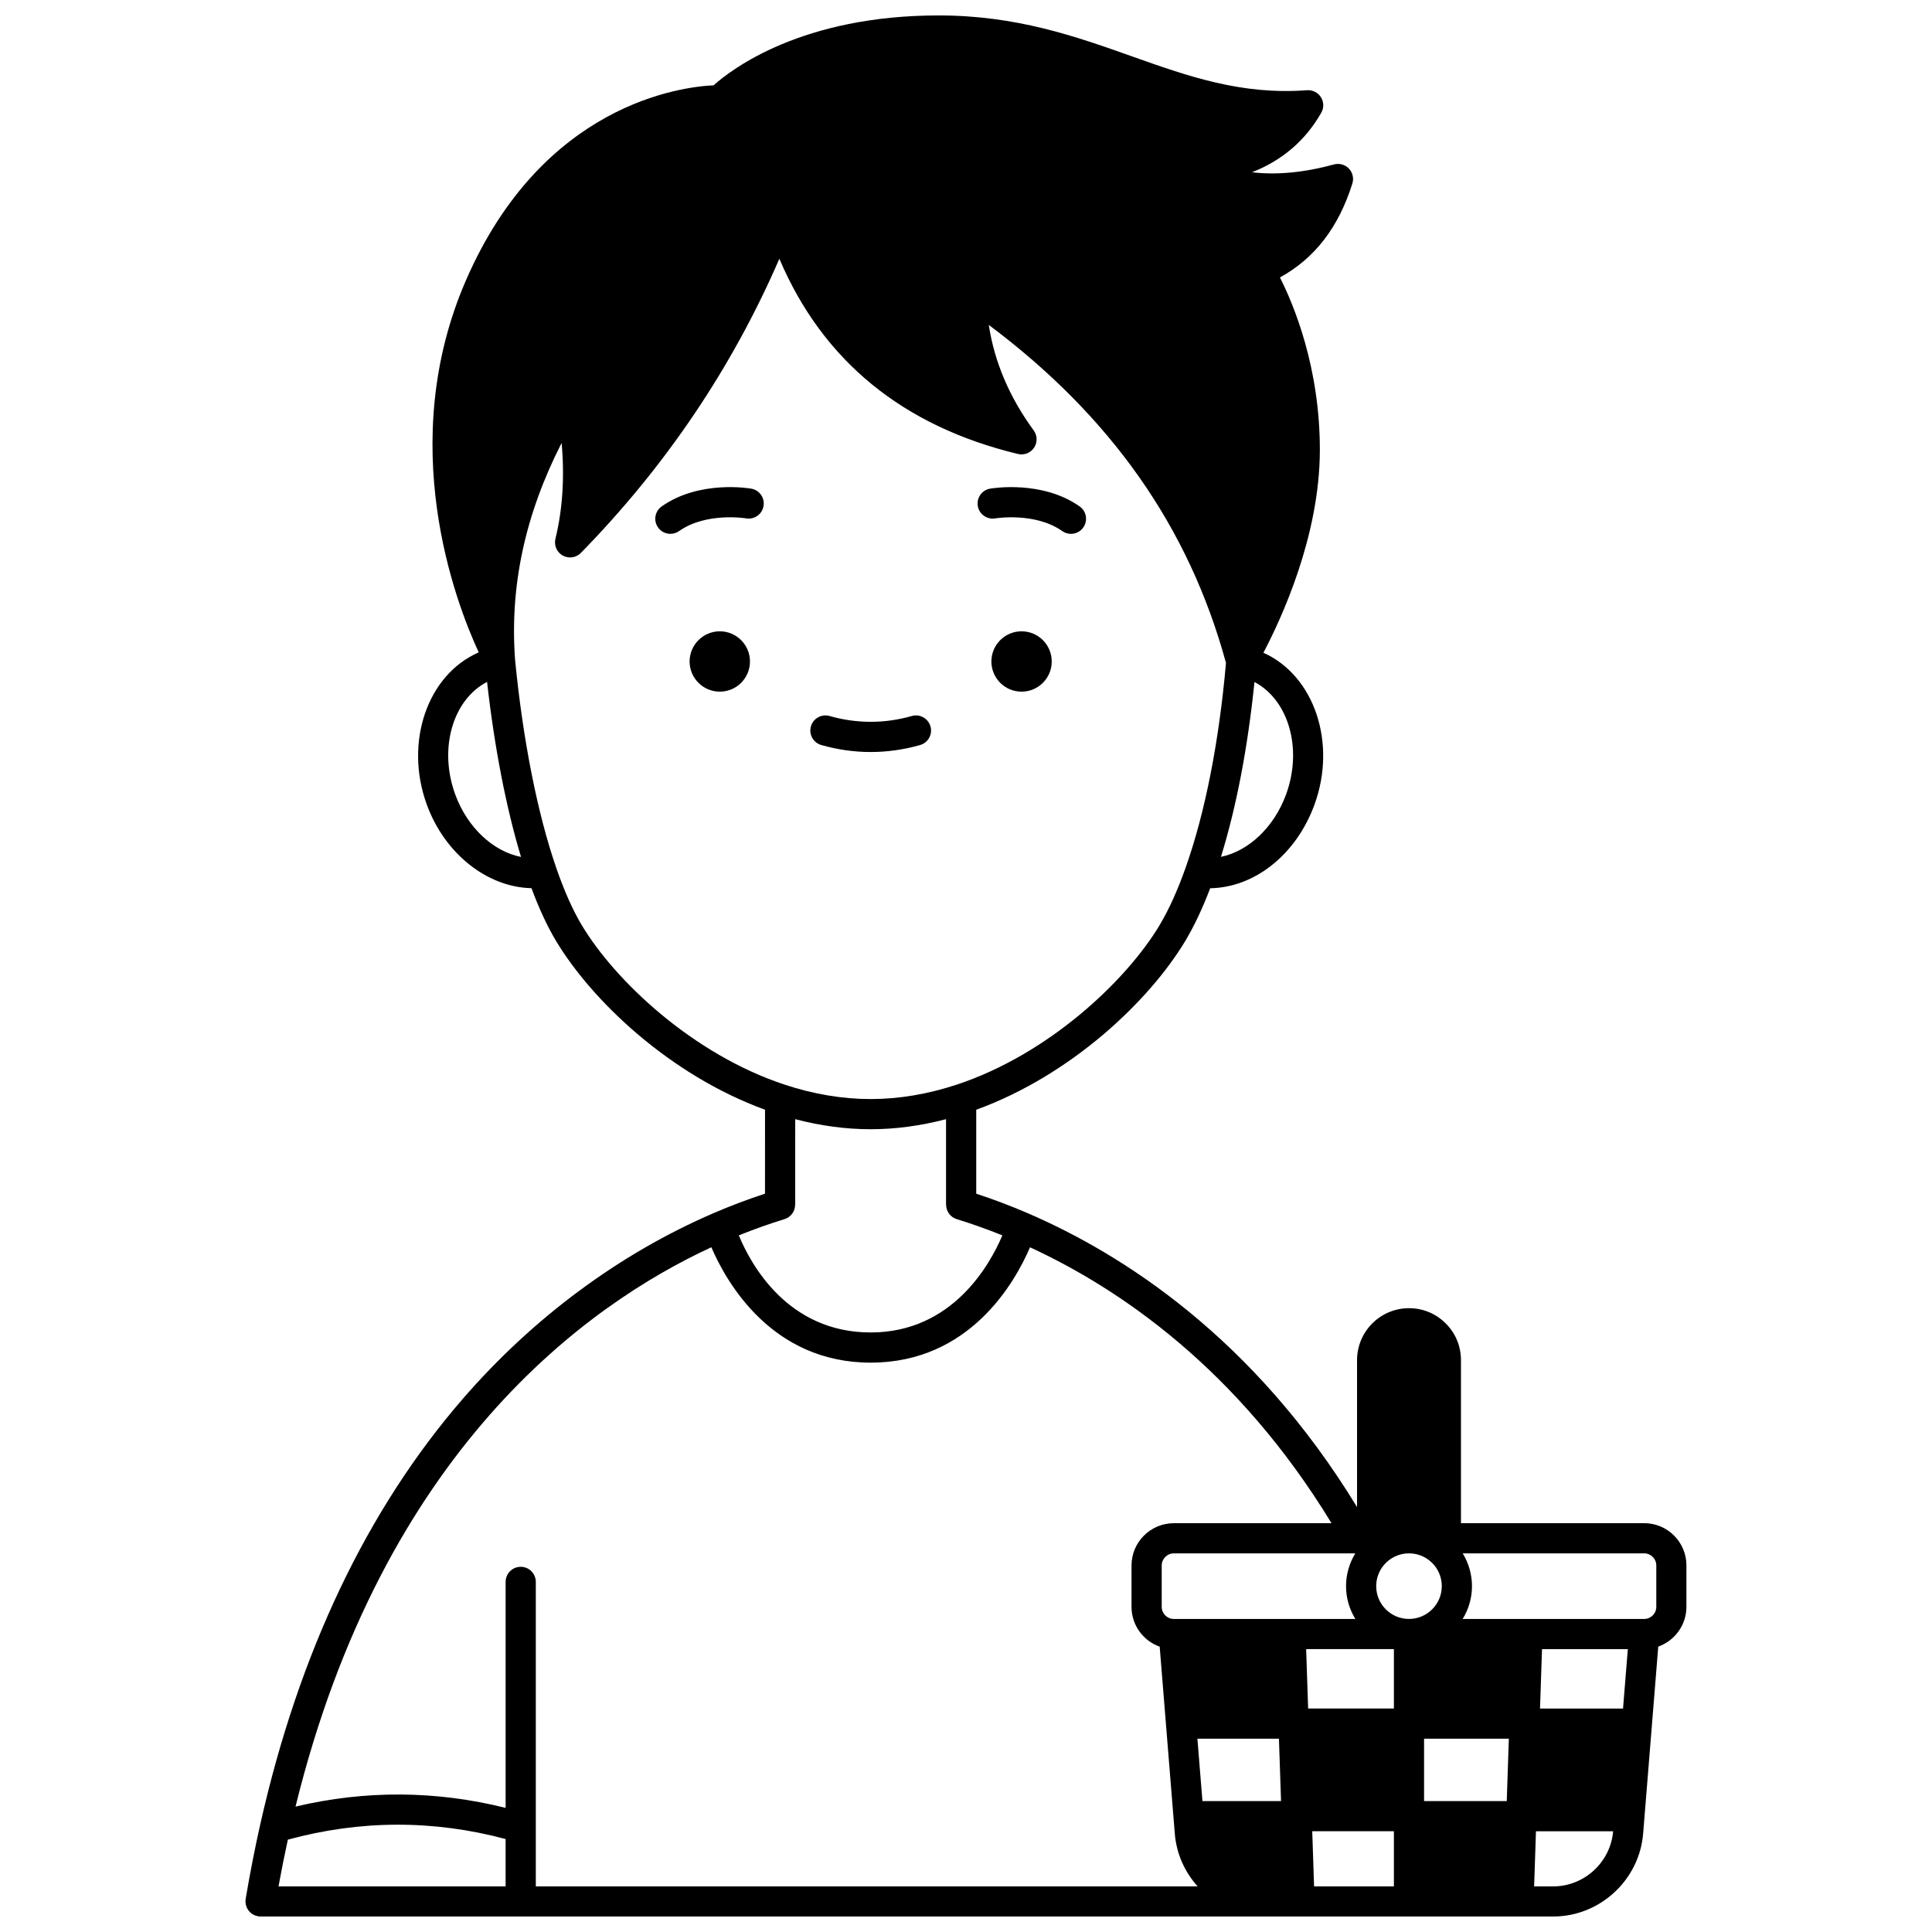 <?xml version="1.0" encoding="UTF-8"?>
<!-- Uploaded to: ICON Repo, www.svgrepo.com, Generator: ICON Repo Mixer Tools -->
<svg width="800px" height="800px" version="1.1" viewBox="144 144 512 512" xmlns="http://www.w3.org/2000/svg">
 <defs>
  <clipPath id="a">
   <path d="m209 148.09h382v503.81h-382z"/>
  </clipPath>
 </defs>
 <path d="m422.72 319.3c0 4.418-3.578 7.996-7.996 7.996-4.418 0-7.996-3.578-7.996-7.996 0-4.414 3.578-7.996 7.996-7.996 4.418 0 7.996 3.582 7.996 7.996"/>
 <path d="m342.75 319.3c0 4.418-3.582 7.996-7.996 7.996-4.418 0-8-3.578-8-7.996 0-4.414 3.582-7.996 8-7.996 4.414 0 7.996 3.582 7.996 7.996"/>
 <path d="m407.75 281.38c0.105-0.016 10.547-1.727 17.762 3.367 0.699 0.492 1.504 0.73 2.301 0.73 1.258 0 2.492-0.59 3.269-1.691 1.273-1.805 0.844-4.301-0.961-5.574-9.973-7.035-23.191-4.805-23.75-4.711-2.172 0.383-3.617 2.449-3.238 4.621 0.375 2.172 2.449 3.629 4.617 3.258z"/>
 <path d="m343.1 273.5c-0.559-0.098-13.766-2.328-23.75 4.707-1.805 1.27-2.234 3.766-0.965 5.57 0.777 1.105 2.016 1.695 3.273 1.695 0.797 0 1.598-0.238 2.301-0.73 7.211-5.082 17.613-3.391 17.762-3.367 2.168 0.375 4.238-1.074 4.621-3.246 0.383-2.172-1.066-4.246-3.242-4.629z"/>
 <path d="m361.65 341.44c4.309 1.227 8.711 1.852 13.094 1.852 4.379 0 8.785-0.625 13.094-1.852 2.125-0.605 3.352-2.82 2.746-4.941-0.605-2.125-2.816-3.356-4.941-2.75-7.191 2.051-14.609 2.051-21.797 0-2.125-0.605-4.336 0.625-4.941 2.746-0.609 2.125 0.621 4.336 2.746 4.945z"/>
 <g clip-path="url(#a)">
  <path d="m579.73 547.66h-48.559v-43.203c0-3.699-1.438-7.164-4.023-9.719-2.586-2.613-6.051-4.055-9.75-4.055-7.59 0-13.766 6.18-13.766 13.773v38.941c-27.359-44.922-62.273-67.121-87.281-77.891-0.047-0.02-0.09-0.039-0.137-0.059-4.504-1.934-9.031-3.637-13.5-5.106v-22.246c25.215-9.184 45.875-28.859 55.418-44.766 2.332-3.887 4.539-8.57 6.582-13.934 11.719-0.172 22.781-8.863 27.633-22.145 5.996-16.422-0.07-34.23-13.531-40.262 4.797-9.094 14.906-30.93 14.961-53.602 0.047-21.992-6.926-38.648-10.578-45.855 9.234-5.078 15.535-13.266 19.191-24.891 0.438-1.395 0.082-2.918-0.93-3.973-1.012-1.051-2.519-1.469-3.934-1.086-7.922 2.152-15.125 2.848-21.738 2.074 8.012-3.137 14.16-8.41 18.363-15.773 0.734-1.285 0.699-2.867-0.094-4.117-0.789-1.25-2.219-1.957-3.68-1.852-17.383 1.305-31.438-3.672-46.309-8.945-15.078-5.348-30.668-10.875-51.305-10.875-36.199 0-54.801 14.18-59.648 18.516-8.477 0.398-45.258 4.856-65.617 51.645-18.828 43.262-2.828 85.234 3.367 98.633-13.609 5.93-19.781 23.848-13.754 40.355 4.766 13.07 16.082 21.906 27.734 22.137 2.012 5.418 4.188 10.102 6.488 13.945 9.543 15.906 30.199 35.582 55.406 44.766l-0.008 22.246c-4.527 1.488-9.082 3.199-13.578 5.137-24.895 10.711-47.898 27.742-66.527 49.254-25.371 29.301-43.418 67.219-53.645 112.7-1.434 6.356-2.738 13.02-3.879 19.809-0.02 0.109-0.012 0.219-0.023 0.328-0.004 0.117-0.027 0.223-0.027 0.336 0 0.023 0.008 0.047 0.008 0.066 0.004 0.152 0.027 0.301 0.047 0.449 0.016 0.113 0.023 0.23 0.047 0.344 0.031 0.137 0.078 0.266 0.121 0.395 0.039 0.117 0.07 0.238 0.117 0.348 0.051 0.117 0.121 0.227 0.184 0.34s0.117 0.227 0.191 0.332c0.074 0.105 0.164 0.203 0.25 0.301 0.082 0.094 0.156 0.195 0.242 0.281 0.094 0.094 0.203 0.172 0.309 0.254 0.098 0.078 0.188 0.16 0.289 0.227 0.105 0.07 0.223 0.121 0.332 0.18 0.117 0.062 0.234 0.133 0.359 0.184 0.105 0.043 0.223 0.07 0.332 0.102 0.145 0.043 0.285 0.094 0.438 0.121 0.023 0.004 0.043 0.016 0.066 0.02 0.227 0.039 0.449 0.055 0.668 0.055h0.004 342.55c12.371 0 22.844-9.656 23.844-21.984l4.004-49.543c4.344-1.547 7.465-5.684 7.465-10.551v-10.965c0.008-6.172-5.019-11.199-11.195-11.199zm3.207 11.207v10.965c0 1.77-1.438 3.207-3.207 3.207h-48.109c1.555-2.535 2.469-5.5 2.469-8.688 0-3.082-0.867-6.094-2.453-8.695h48.094c1.766 0 3.207 1.441 3.207 3.211zm-69.539 22.168v15.742h-22.727l-0.527-15.742zm-30.465 23.742 0.555 16.523h-20.828l-1.336-16.523zm38.461 16.523v-16.523h22.465l-0.551 16.523zm-12.688-56.949c0-2.031 0.707-4.004 2-5.555 1.656-1.996 4.094-3.144 6.688-3.144s5.035 1.148 6.703 3.148c1.285 1.551 1.992 3.519 1.992 5.547 0 4.789-3.902 8.688-8.695 8.688-4.789 0.004-8.688-3.891-8.688-8.684zm-5.539-8.695c-1.586 2.602-2.453 5.613-2.453 8.695 0 3.184 0.914 6.152 2.469 8.688h-48.109c-1.77 0-3.207-1.438-3.207-3.207v-10.965c0-1.77 1.438-3.207 3.207-3.207zm-11.41 73.641h21.641v14.613h-21.152zm82.363-32.516h-21.996l0.523-15.742h22.746zm-219.41-133.52h0.02l0.008-22.668c6.719 1.758 13.422 2.664 19.992 2.664 6.562 0 13.262-0.902 19.98-2.664v22.664h0.02c0 1.711 1.086 3.293 2.805 3.824 3.984 1.223 8.043 2.672 12.098 4.305-3.25 7.688-13.191 25.73-34.906 25.73-21.969 0-31.766-18.062-34.934-25.73 4.031-1.625 8.09-3.07 12.109-4.305 1.723-0.527 2.809-2.113 2.809-3.82zm130.12-108.75c-3.203 8.77-9.996 15.07-17.266 16.562 4.082-13.156 7.113-28.973 8.879-46.332 9.035 4.734 12.809 17.656 8.387 29.77zm-220.2 0c-4.434-12.145-0.629-25.098 8.449-29.801 1.938 17.289 5.066 33.398 8.996 46.387-7.356-1.449-14.23-7.766-17.445-16.586zm33.57 34.715c-2.406-4.019-4.691-9.148-6.797-15.254-4.965-14.363-8.832-33.898-10.891-55.012-1.461-19.516 2.578-38.449 12.324-57.582 0.812 9.059 0.266 17.566-1.641 25.41-0.426 1.75 0.371 3.566 1.945 4.441s3.539 0.586 4.797-0.699c22.438-22.918 40.098-49.102 52.602-77.957 11.477 27.008 32.707 44.391 63.238 51.738 1.637 0.391 3.332-0.277 4.266-1.672 0.93-1.395 0.887-3.227-0.105-4.578-6.422-8.762-10.406-18.133-11.898-27.953 32.449 24.277 53.047 53.66 62.859 89.57-1.848 20.957-5.539 39.711-10.695 54.266-2.141 6.047-4.473 11.188-6.926 15.281-8.832 14.719-29.438 34.215-53.809 42.242-7.66 2.519-15.309 3.797-22.73 3.797-7.43 0-15.082-1.277-22.738-3.797-24.367-8.027-44.973-27.527-53.801-42.242zm34.312 85.305c4 9.297 16.016 30.582 42.223 30.582 26.266 0 38.246-21.285 42.227-30.566 23.594 10.879 54.973 32.141 79.902 73.117h-41.793c-6.18 0-11.207 5.027-11.207 11.207v10.965c0 4.863 3.121 9.004 7.465 10.551l4.004 49.535c0.43 5.363 2.656 10.215 6.051 13.992h-175.39v-80.695c0-2.207-1.789-4-4-4-2.207 0-4 1.789-4 4v59.887c-18.5-4.609-37.176-4.719-55.68-0.34 23.172-94.246 77.172-132.97 110.2-148.23zm-112.23 157c19.16-5.234 38.547-5.293 57.711-0.168v12.551h-60.184c0.766-4.219 1.594-8.352 2.473-12.383zm335.34 12.383h-5.062l0.488-14.613h20.449c-0.684 8.195-7.648 14.613-15.875 14.613z"/>
 </g>
</svg>